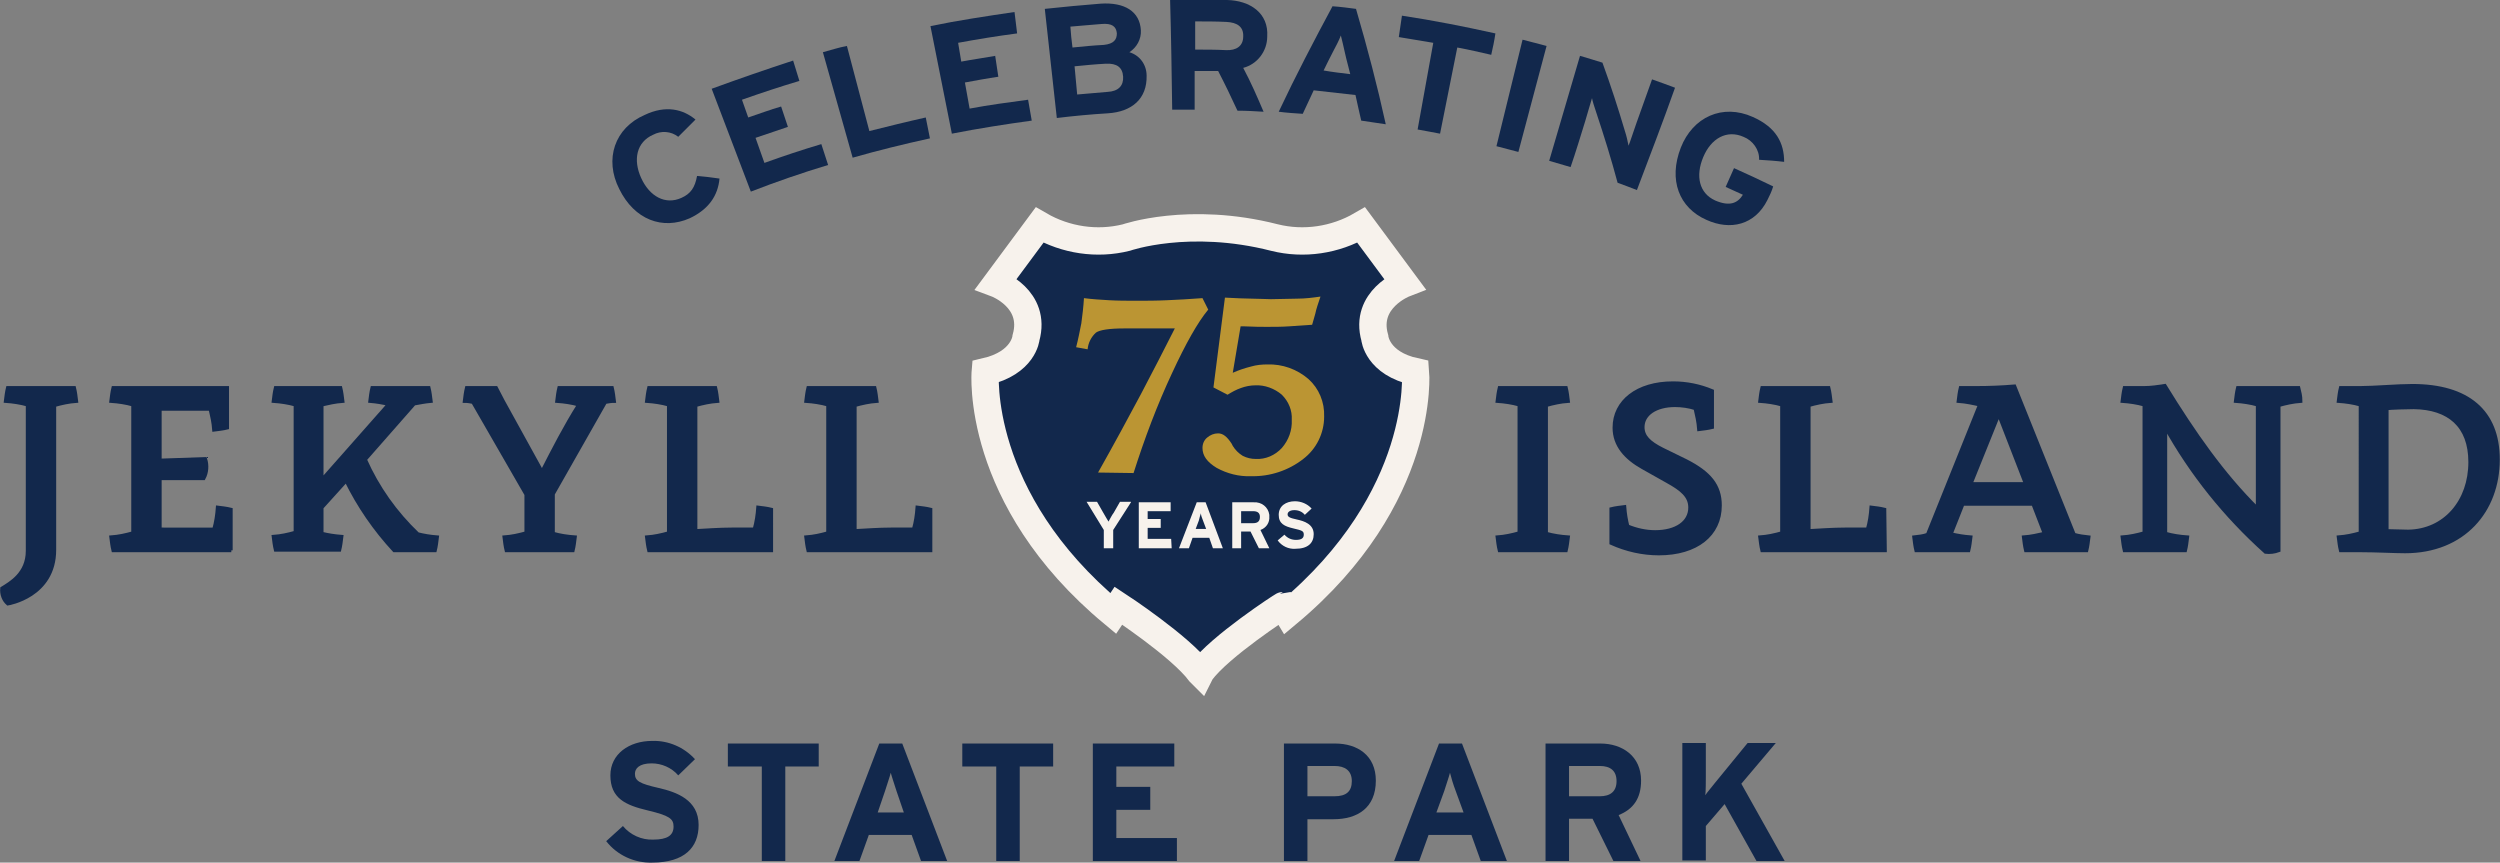 <?xml version="1.0" encoding="utf-8"?>
<!-- Generator: Adobe Illustrator 25.4.1, SVG Export Plug-In . SVG Version: 6.00 Build 0)  -->
<svg version="1.1" id="Layer_1" xmlns="http://www.w3.org/2000/svg" xmlns:xlink="http://www.w3.org/1999/xlink" x="0px" y="0px"
	 viewBox="0 0 478.8 165.2" style="enable-background:new 0 0 478.8 165.2;" xml:space="preserve">
<rect x="0" y="0" width="478.8" height="165.2" fill="#808080" stroke="none"/>
<style type="text/css">
	.st0{fill:#12284C;}
	.st1{fill:#12284C;stroke:#12284C;stroke-width:0.72;stroke-miterlimit:10;}
	.st2{fill:#12284C;stroke:#F7F2EC;stroke-width:5.24;stroke-miterlimit:10;}
	.st3{fill:#F7F2EC;}
	.st4{fill:#BB9533;}
</style>
<path class="st0" d="M133.2,22.9c-1.1,1.1-2.2,2.2-3.3,3.3c-1.4-1.1-3.3-1.2-4.8-0.4c-3.2,1.4-3.9,4.8-2.3,8.3s4.6,5.2,7.7,3.8
	c1.8-0.8,2.6-2,3-4.2c1.4,0.1,2.9,0.3,4.3,0.5c-0.3,3.3-2.1,5.9-5.7,7.6c-5.2,2.3-10.6,0.3-13.5-5.6c-2.9-5.7-0.9-11.7,4.9-14.2
	C127.5,20.1,130.8,20.9,133.2,22.9z"/>
<path class="st0" d="M158.6,31.6c-5,1.5-9.9,3.2-14.8,5.1L136.3,17c5.2-1.9,10.4-3.7,15.6-5.4l1.2,3.9c-3.7,1.1-7.3,2.3-11,3.6
	l1.2,3.4c2.1-0.7,4.2-1.5,6.3-2.1c0.4,1.3,0.9,2.6,1.3,3.9c-2.1,0.7-4.1,1.4-6.2,2.1l1.7,4.8c3.6-1.3,7.2-2.5,10.9-3.6L158.6,31.6z"
	/>
<path class="st0" d="M178.1,26.5c-5,1.1-9.9,2.3-14.8,3.7c-1.9-6.7-3.8-13.4-5.7-20.2c1.5-0.4,3-0.9,4.6-1.2
	c1.4,5.4,2.9,10.9,4.3,16.3c3.6-0.9,7.2-1.8,10.8-2.6L178.1,26.5z"/>
<path class="st0" d="M197.6,23.1c-5.1,0.7-10.2,1.5-15.3,2.5c-1.4-6.9-2.7-13.7-4.1-20.6c5.3-1.1,10.7-1.9,16.1-2.7l0.5,4.1
	c-3.8,0.5-7.5,1.1-11.3,1.8c0.2,1.2,0.4,2.4,0.6,3.6c2.1-0.4,4.3-0.7,6.5-1.1c0.2,1.3,0.4,2.7,0.6,4c-2.1,0.3-4.2,0.7-6.4,1.1l0.9,5
	c3.7-0.7,7.5-1.2,11.2-1.7L197.6,23.1z"/>
<path class="st0" d="M219.6,14.5c0.1,4.4-2.8,6.9-7.4,7.2c-3.3,0.2-6.5,0.5-9.8,0.9l-2.3-20.9c3.6-0.4,7.1-0.7,10.7-1
	c4.6-0.3,7.5,1.5,7.7,5.1c0.1,1.7-0.8,3.3-2.2,4.2C218.3,10.6,219.6,12.4,219.6,14.5z M213.9,6.4c-0.1-1.3-0.9-2-3-1.8
	s-3.9,0.3-5.9,0.5c0.1,1.3,0.2,2.6,0.4,4c2-0.2,4-0.4,6-0.5C213.3,8.4,213.9,7.6,213.9,6.4z M215.1,14.7c-0.1-1.8-1.2-2.6-3.3-2.5
	c-2,0.1-4,0.3-6,0.5l0.5,5.4c1.9-0.2,3.9-0.3,5.8-0.5C214.2,17.5,215.2,16.4,215.1,14.7z"/>
<path class="st0" d="M242,21.4c-1.6-0.1-3.3-0.2-5-0.2c-1.2-2.6-2.4-5.1-3.7-7.6c-1.5,0-3,0-4.5,0V21c-1.4,0-2.9,0-4.3,0
	c-0.1-7-0.2-14-0.4-21c3.6-0.1,7.3-0.1,10.9,0c4.4,0.1,8,2.5,7.7,7c0,2.8-1.9,5.3-4.6,6C239.6,15.8,240.8,18.6,242,21.4z M238.1,7
	c0.1-1.9-1.2-2.7-3.2-2.8s-4-0.1-6-0.1v5.4c2,0,3.9,0,5.9,0.1S238.1,8.8,238.1,7L238.1,7z"/>
<path class="st0" d="M265.4,23.8c-1.6-0.2-3.1-0.5-4.7-0.7c-0.4-1.6-0.7-3.2-1.1-4.9c-2.7-0.3-5.3-0.6-8-0.9c-0.7,1.5-1.4,3-2.1,4.5
	c-1.5-0.1-3.1-0.2-4.6-0.4c3.2-6.8,6.7-13.5,10.3-20.2c1.5,0.1,3,0.3,4.5,0.5C261.9,9.2,263.8,16.5,265.4,23.8z M258.6,14.2
	c-0.3-1.3-0.7-2.6-1-4s-0.6-2.6-0.8-3.4c-0.3,0.8-0.9,2-1.5,3.1s-1.2,2.4-1.8,3.6C255.2,13.8,256.9,14,258.6,14.2z"/>
<path class="st0" d="M285.6,10.5c-2.2-0.5-4.3-1-6.5-1.4c-1.1,5.5-2.2,11-3.3,16.5c-1.4-0.3-2.8-0.5-4.3-0.8c1-5.5,2-11.1,3-16.6
	c-2.2-0.4-4.4-0.7-6.6-1.1l0.6-4.1c6,0.9,12,2.1,17.9,3.4C286.2,7.8,285.9,9.2,285.6,10.5z"/>
<path class="st0" d="M290.8,29.1c-1.4-0.4-2.8-0.7-4.2-1.1l5-20.4c1.5,0.4,3.1,0.8,4.6,1.2C294.4,15.6,292.6,22.4,290.8,29.1z"/>
<path class="st0" d="M313.5,36.4c-1.2-0.5-2.4-0.9-3.7-1.4c-1.2-4.5-2.6-9-4.1-13.5c-0.3-0.9-0.7-2.1-0.8-2.7
	c-0.2,0.7-1,3.3-1.3,4.4c-0.9,2.9-1.8,5.9-2.8,8.8c-1.4-0.4-2.7-0.8-4.1-1.2l5.9-20.1c1.5,0.4,2.9,0.9,4.3,1.3
	c1.6,4.4,3,8.7,4.3,13.1c0.3,0.9,0.5,1.8,0.7,2.8c0.3-0.7,1.1-3.2,1.5-4.3l3-8.4c1.5,0.5,3,1.1,4.4,1.6
	C318.5,23.3,316,29.8,313.5,36.4z"/>
<path class="st0" d="M338.5,38.3c-2.4,4.8-7.1,5.9-11.7,3.8c-5.2-2.3-7.3-7.6-4.9-13.8c2.3-5.9,8-8.5,13.8-5.9c4.5,2,6,5,6,8.6
	c-1.6-0.2-3.2-0.3-4.8-0.4c0.1-1.9-1.2-3.7-3-4.4c-3.2-1.4-6.2,0.3-7.7,3.9s-0.8,6.9,2.3,8.3c2.8,1.2,4.3,0.5,5.3-1.1
	c-1.1-0.5-2.2-1-3.3-1.5c0.5-1.2,1.1-2.4,1.6-3.6c2.5,1.1,5,2.3,7.5,3.5C339.3,36.7,338.9,37.5,338.5,38.3z"/>
<path class="st0" d="M133.8,158c0,4.3-2.7,7.2-8.9,7.2c-3.4,0.1-6.7-1.4-8.8-4.1l3.2-2.9c1.4,1.7,3.6,2.7,5.8,2.6
	c2.7,0,3.9-0.8,3.9-2.5c0-1.5-0.8-2.1-5-3.1s-7.1-2.3-7.1-6.7c0-4.1,3.6-6.6,8-6.6c3.1-0.1,6.1,1.2,8.2,3.5l-3.2,3.1
	c-1.3-1.5-3.2-2.3-5.1-2.3c-2.4,0-3.2,1-3.2,2c0,1.4,1,1.9,4.5,2.7S133.8,153.2,133.8,158z"/>
<path class="st0" d="M156.9,146.8h-6.5v18.1h-4.5v-18.1h-6.5v-4.4h17.4V146.8z"/>
<path class="st0" d="M181.4,164.9h-5l-1.8-5h-8.2l-1.8,5h-4.8l8.6-22.5h4.4L181.4,164.9z M173.1,155.6l-1.4-4.1
	c-0.4-1.3-0.9-2.7-1.1-3.5c-0.2,0.8-0.7,2.2-1.1,3.5l-1.4,4.1H173.1z"/>
<path class="st0" d="M201.7,146.8h-6.4v18.1h-4.5v-18.1h-6.5v-4.4h17.4L201.7,146.8z"/>
<path class="st0" d="M225.4,164.9h-16.1v-22.5h15.6v4.4h-11.1v3.9h6.5v4.4h-6.5v5.4h11.6L225.4,164.9z"/>
<path class="st0" d="M263.5,149.5c0,5.2-3.5,7.4-8.1,7.4h-5v8h-4.5v-22.5h9.8C260,142.4,263.5,144.7,263.5,149.5z M258.9,149.6
	c0-2-1.3-2.9-3.3-2.9h-5.2v5.8h5.2C257.8,152.5,258.9,151.6,258.9,149.6L258.9,149.6z"/>
<path class="st0" d="M288.6,164.9h-5l-1.8-5h-8.2l-1.8,5H267l8.6-22.5h4.4L288.6,164.9z M280.3,155.6l-1.5-4.1
	c-0.5-1.3-0.9-2.7-1.1-3.5c-0.2,0.8-0.7,2.2-1.1,3.5l-1.5,4.1H280.3z"/>
<path class="st0" d="M314.2,164.9h-5.2l-4-8.1h-4.5v8.1H296v-22.5h10.5c4.2,0,7.8,2.4,7.8,7.1c0,3.4-1.5,5.5-4.3,6.6L314.2,164.9z
	 M309.6,149.6c0-2-1.2-2.9-3.2-2.9h-5.9v5.8h5.9C308.4,152.5,309.6,151.6,309.6,149.6L309.6,149.6z"/>
<path class="st0" d="M341.8,164.9h-5.4l-6.1-10.9l-3.6,4.2v6.6h-4.5v-22.5h4.5v6.4c0,0.8,0,2.9-0.1,3.6c0.3-0.5,1.2-1.5,1.8-2.3
	l6.3-7.7h5.4l-6.6,7.8L341.8,164.9z"/>
<path class="st1" d="M10.4,77.6v27.7c0,8.9-8.9,10.3-8.9,10.3c-0.8-0.7-1.2-1.8-1.1-2.9c1.6-1,4.9-2.8,4.9-7.2v-28
	c-1.4-0.4-2.8-0.6-4.2-0.7c0.1-0.8,0.2-1.7,0.4-2.5h12.7c0.2,0.8,0.3,1.7,0.4,2.5C13.2,76.9,11.8,77.2,10.4,77.6z"/>
<path class="st1" d="M44.3,105.4H21.7c-0.2-0.8-0.3-1.7-0.4-2.5c1.4-0.1,2.8-0.4,4.2-0.8V77.5c-1.4-0.4-2.8-0.6-4.2-0.7
	c0.1-0.8,0.2-1.7,0.4-2.5h21.8v7.6c-0.8,0.2-1.7,0.3-2.5,0.4c-0.1-1.4-0.4-2.7-0.7-4h-9.7v9.9l8.7-0.3c0.4,1.2,0.3,2.6-0.3,3.7h-8.4
	v9.8H41c0.4-1.4,0.6-2.8,0.7-4.2c0.8,0.1,1.7,0.2,2.5,0.4V105.4L44.3,105.4z"/>
<path class="st1" d="M83.7,102.9c-0.1,0.8-0.2,1.7-0.4,2.5h-7.8c-3.7-4-6.8-8.5-9.2-13.4l-4.7,5.2v5c1.2,0.3,2.5,0.5,3.8,0.6
	c-0.1,0.8-0.2,1.7-0.4,2.5H52.8c-0.2-0.8-0.3-1.7-0.4-2.5c1.4-0.1,2.8-0.4,4.2-0.8V77.5c-1.4-0.4-2.8-0.6-4.2-0.7
	c0.1-0.8,0.2-1.7,0.4-2.5h12.4c0.2,0.8,0.3,1.7,0.4,2.5c-1.4,0.1-2.7,0.4-4,0.7V92l12.9-14.6c-1.2-0.3-2.4-0.5-3.6-0.6
	c0.1-0.8,0.2-1.7,0.4-2.5h10.8c0.2,0.8,0.3,1.7,0.4,2.5c-1.1,0.1-2.1,0.3-3.2,0.5L69.9,88c2.4,5.4,5.8,10.2,10.1,14.3
	C81.2,102.6,82.4,102.8,83.7,102.9L83.7,102.9z"/>
<path class="st1" d="M105.9,102.2c1.4,0.4,2.8,0.6,4.2,0.7c-0.1,0.8-0.2,1.7-0.4,2.5H97c-0.2-0.8-0.3-1.7-0.4-2.5
	c1.4-0.1,2.8-0.4,4.2-0.8v-7.4L90.6,77c-0.5-0.1-1-0.2-1.6-0.2c0.1-0.8,0.2-1.7,0.4-2.5H95l1.3,2.5l7.5,13.6
	c2.2-4.3,4.5-8.8,7.1-12.9c-1.4-0.4-2.8-0.6-4.2-0.7c0.1-0.8,0.2-1.7,0.4-2.5h10.1c0.2,0.8,0.3,1.7,0.4,2.5c-0.6,0-1.1,0.1-1.7,0.2
	l-10,17.6L105.9,102.2z"/>
<path class="st1" d="M147.7,105.4h-23.4c-0.2-0.8-0.3-1.7-0.4-2.5c1.4-0.1,2.8-0.4,4.2-0.8V77.5c-1.4-0.4-2.8-0.6-4.2-0.7
	c0.1-0.8,0.2-1.7,0.4-2.5h12.7c0.2,0.8,0.3,1.7,0.4,2.5c-1.4,0.1-2.8,0.4-4.2,0.8v24.1c1.9-0.1,4.7-0.3,6.9-0.3h4.4
	c0.4-1.4,0.6-2.8,0.7-4.2c0.8,0.1,1.7,0.2,2.5,0.4L147.7,105.4L147.7,105.4z"/>
<path class="st1" d="M178.2,105.4h-23.4c-0.2-0.8-0.3-1.7-0.4-2.5c1.4-0.1,2.8-0.4,4.2-0.8V77.5c-1.4-0.4-2.8-0.6-4.2-0.7
	c0.1-0.8,0.2-1.7,0.4-2.5h12.7c0.2,0.8,0.3,1.7,0.4,2.5c-1.4,0.1-2.8,0.4-4.2,0.8v24.1c1.9-0.1,4.7-0.3,6.9-0.3h4.4
	c0.4-1.4,0.6-2.8,0.7-4.2c0.8,0.1,1.7,0.2,2.5,0.4L178.2,105.4L178.2,105.4z"/>
<path class="st1" d="M296.1,102.2c1.4,0.4,2.8,0.6,4.2,0.7c-0.1,0.8-0.2,1.7-0.4,2.5h-12.7c-0.2-0.8-0.3-1.7-0.4-2.5
	c1.4-0.1,2.8-0.4,4.2-0.8V77.5c-1.4-0.4-2.8-0.6-4.2-0.7c0.1-0.8,0.2-1.7,0.4-2.5h12.7c0.2,0.8,0.3,1.7,0.4,2.5
	c-1.4,0.1-2.8,0.4-4.2,0.8L296.1,102.2z"/>
<path class="st1" d="M322.9,88.3c4.5,2.3,6.5,4.7,6.5,8.5c0,5.6-4.5,9.2-11.7,9.2c-3.1,0-6.2-0.7-9.1-2v-6.5
	c0.8-0.2,1.7-0.3,2.5-0.4c0.1,1.3,0.3,2.5,0.6,3.7c1.7,0.7,3.5,1.1,5.3,1.1c4,0,6.7-1.8,6.7-4.7c0-2.2-1.6-3.5-4.3-5l-4.8-2.7
	c-3.2-1.8-5.4-4.2-5.4-7.6c0-5,4.4-8.5,11.2-8.5c2.6,0,5.1,0.5,7.5,1.5V78v3.8c-0.8,0.2-1.7,0.3-2.5,0.4c-0.1-1.4-0.4-2.7-0.7-4
	c-1.2-0.4-2.6-0.6-3.9-0.6c-3.7,0-6.2,1.7-6.2,4.2c0,1.8,1.2,3,3.8,4.3L322.9,88.3z"/>
<path class="st1" d="M361,105.4h-23.5c-0.2-0.8-0.3-1.7-0.4-2.5c1.4-0.1,2.8-0.4,4.2-0.8V77.5c-1.4-0.4-2.8-0.6-4.2-0.7
	c0.1-0.8,0.2-1.7,0.4-2.5h12.7c0.2,0.8,0.3,1.7,0.4,2.5c-1.4,0.1-2.8,0.4-4.2,0.8v24.1c1.9-0.1,4.7-0.3,6.9-0.3h4.4
	c0.4-1.4,0.6-2.8,0.7-4.2c0.8,0.1,1.7,0.2,2.5,0.4L361,105.4L361,105.4z"/>
<path class="st1" d="M400,102.9c-0.1,0.8-0.2,1.7-0.4,2.5H388c-0.2-0.8-0.3-1.7-0.4-2.5c1.4-0.1,2.7-0.4,4-0.7l-2.2-5.7h-13.5
	l-2.3,5.8c1.3,0.3,2.5,0.5,3.8,0.6c-0.1,0.8-0.2,1.7-0.4,2.5h-10c-0.2-0.8-0.3-1.7-0.4-2.5c0.9-0.1,1.8-0.2,2.6-0.5l10-24.9
	c-1.3-0.3-2.7-0.6-4.1-0.7c0.1-0.8,0.2-1.7,0.4-2.5h3c2.5,0,4.9-0.1,7.3-0.3l11.4,28.4C398.2,102.7,399.1,102.8,400,102.9L400,102.9
	z M382.8,79.3l-5.4,13.4H388L382.8,79.3z"/>
<path class="st1" d="M440.6,76.8c-1.4,0.1-2.8,0.4-4.2,0.8v27.8c-0.8,0.3-1.7,0.4-2.5,0.3c-7.7-6.9-14.2-15-19.2-24v20.5
	c1.4,0.4,2.8,0.6,4.2,0.7c-0.1,0.8-0.2,1.7-0.4,2.5h-11.6c-0.2-0.8-0.3-1.7-0.4-2.5c1.4-0.1,2.8-0.4,4.2-0.8V77.5
	c-1.4-0.4-2.8-0.6-4.2-0.7c0.1-0.8,0.2-1.7,0.4-2.5h3.8c1.3,0,2.6-0.2,3.9-0.4c5.6,9.1,11.1,17,17.8,23.6v-20
	c-1.4-0.4-2.8-0.6-4.2-0.7c0.1-0.8,0.2-1.7,0.4-2.5h11.6C440.4,75.1,440.6,75.9,440.6,76.8L440.6,76.8z"/>
<path class="st1" d="M462,73.9c10.6,0,16.4,4.9,16.4,14.1c0,9.8-6.6,17.6-17.8,17.6c-1.9,0-5.6-0.2-8.5-0.2h-3.8
	c-0.2-0.8-0.3-1.7-0.4-2.5c1.4-0.1,2.8-0.4,4.2-0.8V77.5c-1.4-0.4-2.8-0.6-4.2-0.7c0.1-0.8,0.2-1.7,0.4-2.5h3.8
	C454.7,74.3,459.2,73.9,462,73.9L462,73.9z M473.1,88.5c0-7-4.1-10.4-10.8-10.5c-1.4,0-4.4,0.1-5.2,0.2v23.5c1,0,3.1,0.1,4.1,0.1
	C468.3,101.7,473.1,96,473.1,88.5z"/>
<path class="st2" d="M230,128.7l-0.1,0.2l-0.1-0.1c-3.7-5-15.6-12.8-15.6-12.8l-1,1.5c-26.6-22.1-24.5-46.3-24.5-46.3
	c7.4-1.7,7.8-6.5,7.8-6.5c2.1-7.5-5.7-10.4-5.7-10.4l8.3-11.2c5,2.9,11,3.8,16.6,2.4c0,0,12-4.2,28.4,0c5.6,1.4,11.6,0.5,16.6-2.4
	l8.3,11.2c0,0-7.8,3-5.7,10.4c0,0,0.4,4.9,7.8,6.5c0,0,2.1,24.1-24.5,46.3l-0.9-1.5C245.6,116,233.6,123.8,230,128.7"/>
<path class="st3" d="M216.6,96.2l-3.4,5.3v3.5h-1.8v-3.5l-3.3-5.4h2l1.2,2.1c0.3,0.5,0.8,1.4,1,1.7c0.2-0.3,0.6-1.2,1-1.7l1.2-2.1
	H216.6z"/>
<path class="st3" d="M224.4,105h-6.3v-8.8h6.1v1.7h-4.4v1.5h2.5v1.7h-2.5v2.1h4.5L224.4,105z"/>
<path class="st3" d="M234.2,105h-1.9l-0.7-2h-3.2l-0.7,2h-1.9l3.4-8.8h1.7L234.2,105z M231,101.3l-0.6-1.6c-0.2-0.5-0.4-1-0.4-1.4
	c-0.1,0.3-0.3,0.9-0.4,1.4l-0.6,1.6H231z"/>
<path class="st3" d="M243.1,105h-2l-1.6-3.2h-1.8v3.2H236v-8.8h4.1c1.5-0.1,2.8,0.9,3,2.4c0,0.1,0,0.2,0,0.3
	c0.1,1.2-0.6,2.2-1.7,2.6L243.1,105z M241.3,99c0-0.8-0.5-1.1-1.3-1.1h-2.3v2.3h2.3C240.9,100.2,241.3,99.8,241.3,99L241.3,99z"/>
<path class="st3" d="M251.6,102.3c0,1.7-1.1,2.8-3.5,2.8c-1.3,0.1-2.6-0.5-3.4-1.6l1.3-1.1c0.6,0.7,1.4,1,2.2,1c1,0,1.5-0.3,1.5-1
	s-0.3-0.8-2-1.2s-2.8-0.9-2.8-2.6s1.4-2.6,3.1-2.6c1.2,0,2.4,0.5,3.2,1.4l-1.3,1.2c-0.5-0.6-1.2-0.9-2-0.9c-0.9,0-1.3,0.4-1.3,0.8
	c0,0.5,0.4,0.7,1.8,1S251.6,100.4,251.6,102.3z"/>
<path class="st4" d="M210.3,90.5c3.1-5.5,5.8-10.5,8.2-15c2.4-4.6,4.6-8.8,6.5-12.6c-1.2,0-2.9,0-4.9,0l-3.8,0h-1
	c-2.9,0-4.7,0.3-5.4,0.8c-0.9,0.8-1.5,2-1.6,3.2l-2.2-0.4c0.4-1.5,0.7-3.1,1-4.6c0.2-1.5,0.4-3.1,0.5-4.8c1.5,0.2,3.1,0.3,4.8,0.4
	s3.5,0.1,5.4,0.1c1.7,0,3.6,0,5.7-0.1s4.3-0.2,6.8-0.4l1.1,2.2c-2,2.4-4.3,6.5-6.9,12.1c-2.9,6.2-5.3,12.6-7.4,19.2L210.3,90.5z"/>
<path class="st4" d="M232.4,74.2l2.2-17.2c2.1,0.1,3.9,0.2,5.2,0.2s2.6,0.1,3.6,0.1c1.8,0,3.4-0.1,5-0.1s3.1-0.2,4.5-0.4
	c-0.4,1.2-0.8,2.3-1,3.3c-0.3,1-0.5,1.7-0.6,2.1c-1.5,0.1-3,0.2-4.4,0.3s-2.9,0.1-4.3,0.1c-0.9,0-2.4,0-4.4-0.1h-0.6l-1.5,8.9
	c1.1-0.5,2.3-0.9,3.5-1.2c1-0.3,2.1-0.4,3.1-0.4c2.9-0.1,5.7,0.9,7.9,2.8c2,1.8,3.1,4.4,3,7.2c0,3.2-1.5,6.2-4,8.1
	c-2.8,2.2-6.4,3.4-10,3.3c-2.3,0.1-4.6-0.5-6.6-1.6c-1.8-1.1-2.7-2.3-2.7-3.8c0-0.8,0.3-1.5,0.9-2c0.6-0.5,1.3-0.8,2.1-0.8
	c0.9,0,1.7,0.6,2.6,2l0.2,0.4c0.5,0.8,1.1,1.4,1.9,1.9c0.8,0.4,1.6,0.6,2.5,0.6c1.9,0.1,3.7-0.7,5-2.1c1.3-1.5,2-3.4,1.9-5.4
	c0.1-1.8-0.6-3.5-1.9-4.8c-1.4-1.2-3.3-1.9-5.1-1.8c-0.9,0-1.9,0.2-2.7,0.5c-0.9,0.3-1.8,0.8-2.6,1.3L232.4,74.2z"/>
</svg>

